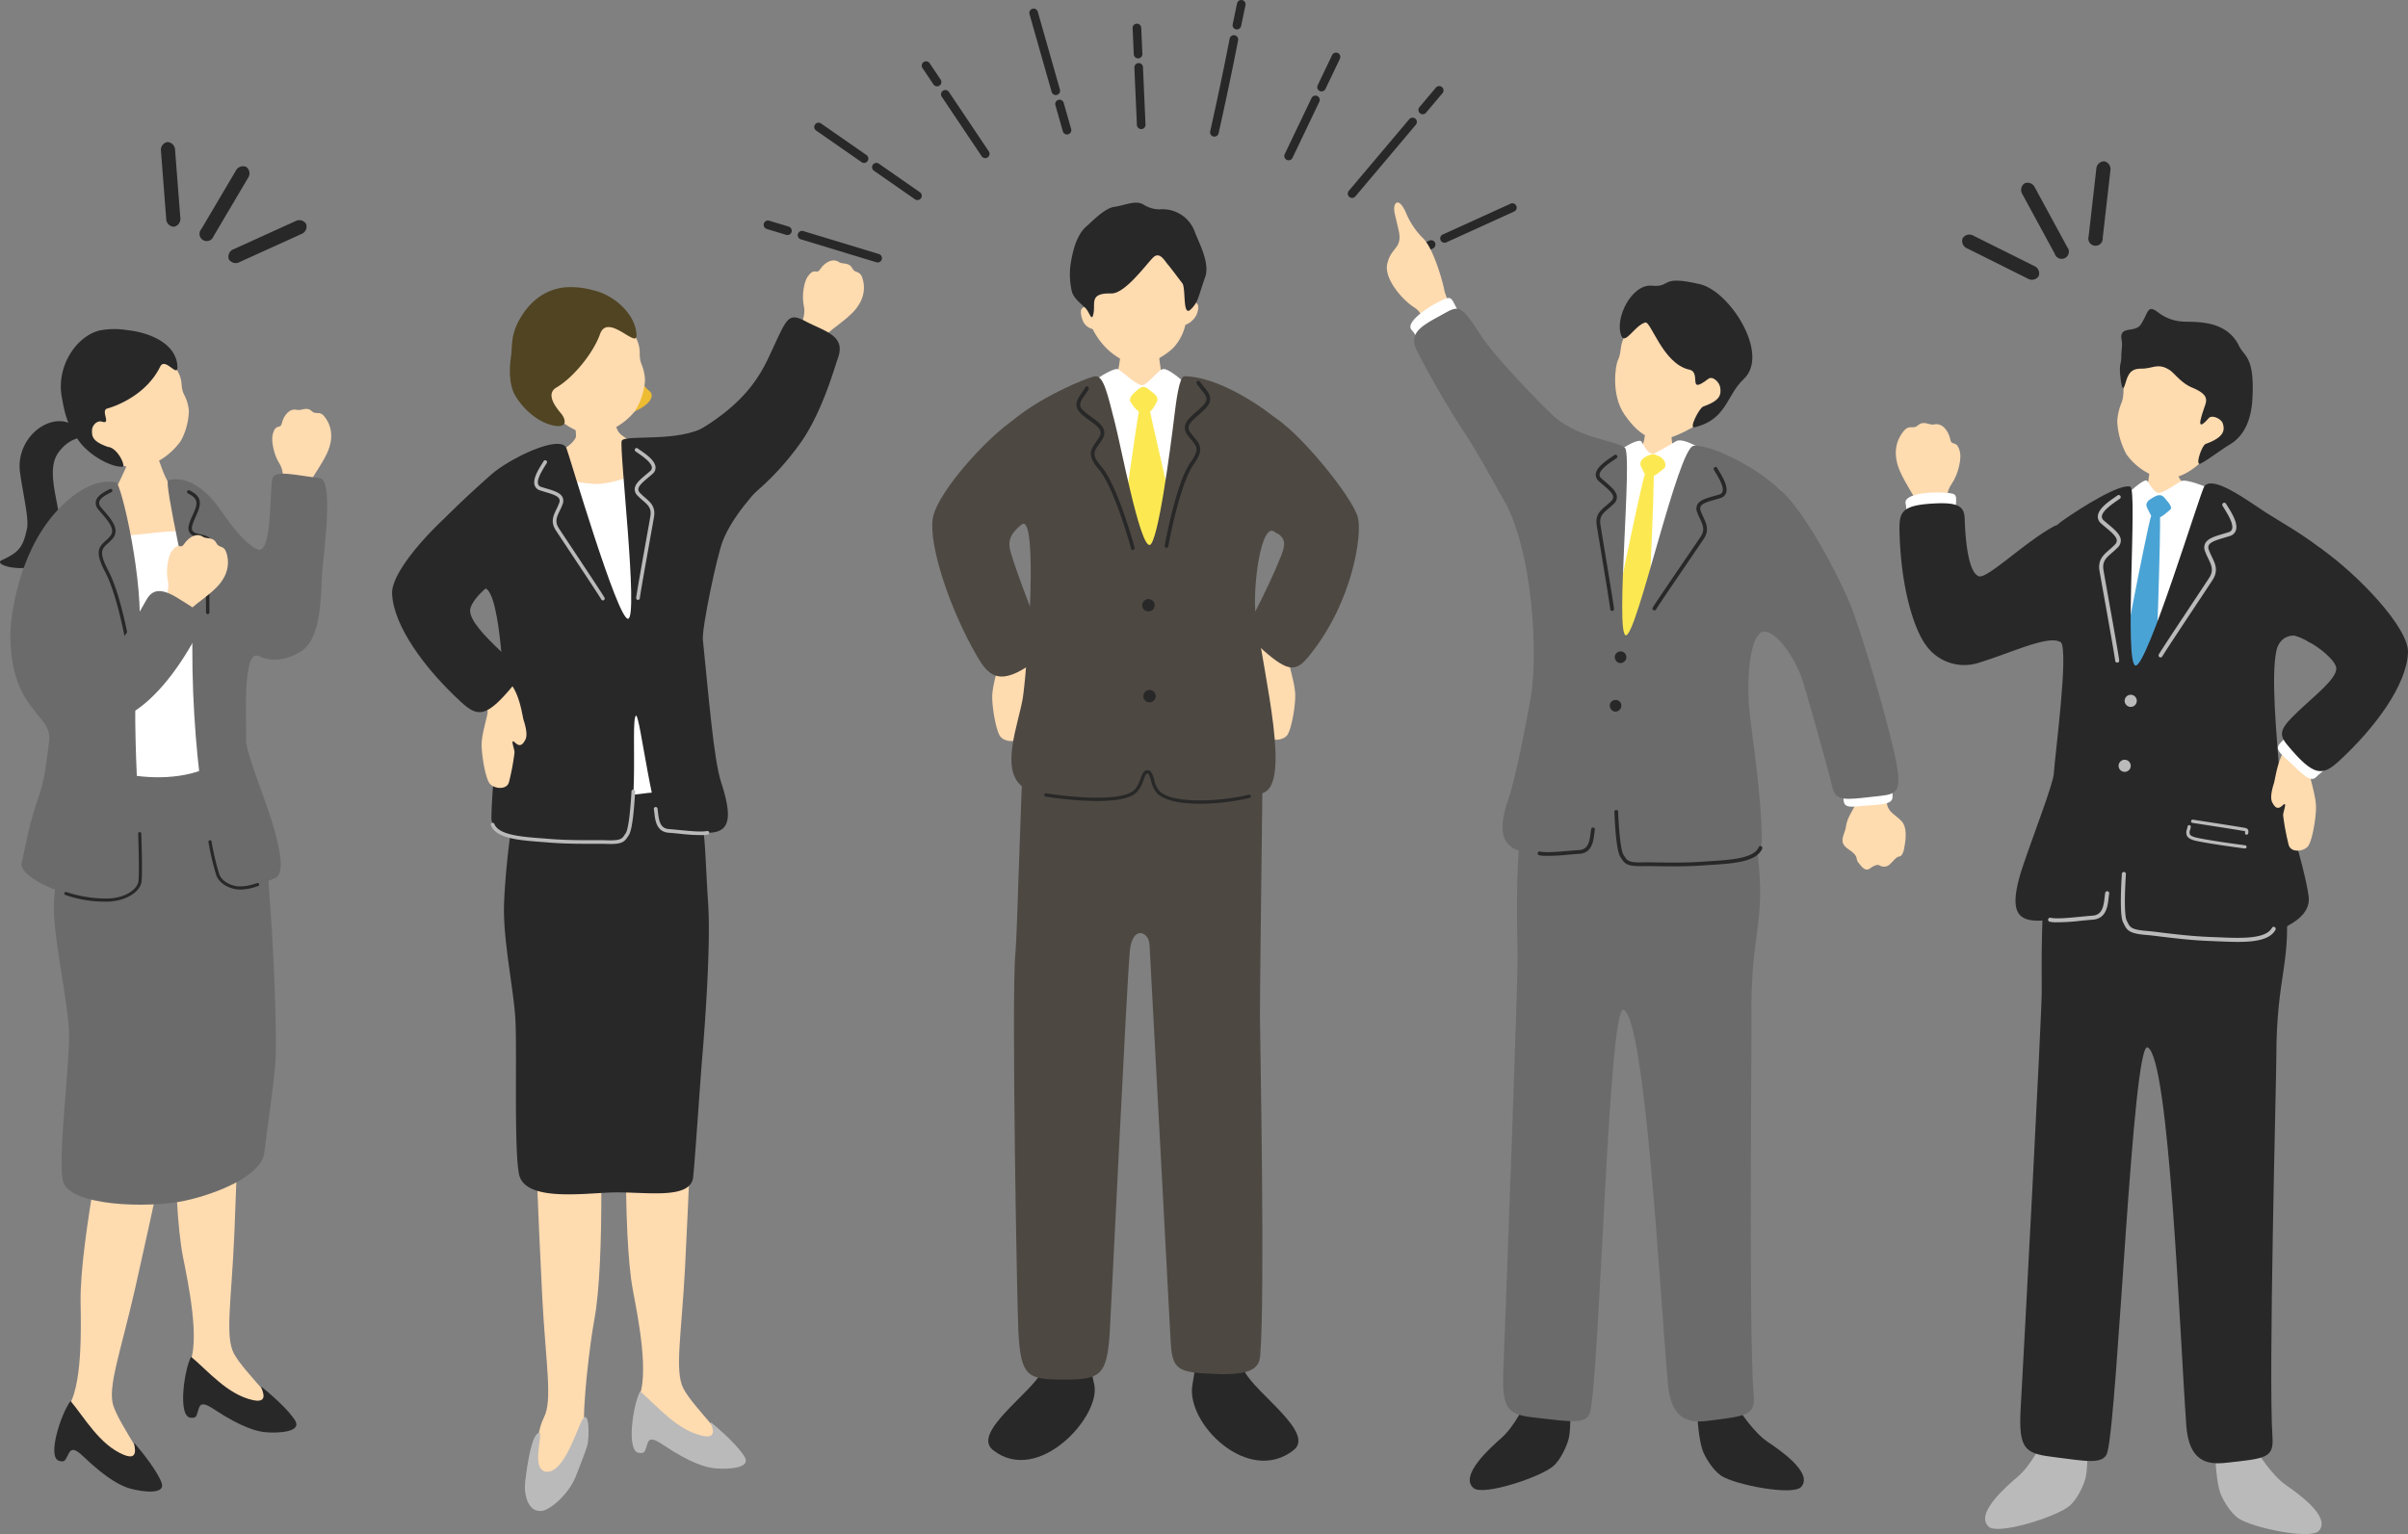 <svg xmlns="http://www.w3.org/2000/svg" xmlns:xlink="http://www.w3.org/1999/xlink" width="749.761" height="477.766" viewBox="0 0 749.761 477.766">
  <rect x="0" y="0" width="749.761" height="477.766" fill="#808080" stroke="none"/>
  <defs>
    <clipPath id="clip-path">
      <rect id="長方形_1542" data-name="長方形 1542" width="234.489" height="82.744" fill="#282828"/>
    </clipPath>
  </defs>
  <g id="グループ_6752" data-name="グループ 6752" transform="translate(-325 -4736.435)">
    <g id="グループ_6711" data-name="グループ 6711" transform="translate(562.755 4736.435)">
      <g id="グループ_6710" data-name="グループ 6710" clip-path="url(#clip-path)">
        <path id="パス_7101" data-name="パス 7101" d="M7.424,105.1a1.323,1.323,0,0,1-.389-.059L.953,103.194a1.342,1.342,0,0,1,.779-2.568l6.081,1.848a1.342,1.342,0,0,1-.389,2.626" transform="translate(0 -31.898)" fill="#282828"/>
        <path id="パス_7102" data-name="パス 7102" d="M40.434,115.133a1.3,1.3,0,0,1-.392-.057l-23.572-7.162a1.342,1.342,0,0,1,.78-2.567l23.572,7.162a1.341,1.341,0,0,1-.389,2.625" transform="translate(-4.922 -33.395)" fill="#282828"/>
        <path id="パス_7103" data-name="パス 7103" d="M38.586,68.479a1.333,1.333,0,0,1-.766-.241L23.634,58.37a1.341,1.341,0,0,1,1.532-2.2l14.186,9.868a1.342,1.342,0,0,1-.767,2.443" transform="translate(-7.314 -17.739)" fill="#282828"/>
        <path id="パス_7104" data-name="パス 7104" d="M63.606,85.885a1.346,1.346,0,0,1-.765-.24L50.085,76.77a1.341,1.341,0,1,1,1.532-2.2l12.756,8.875a1.341,1.341,0,0,1-.767,2.443" transform="translate(-15.703 -23.575)" fill="#282828"/>
        <path id="パス_7105" data-name="パス 7105" d="M76.885,35.757a1.337,1.337,0,0,1-1.115-.593l-3.427-5.11a1.341,1.341,0,1,1,2.228-1.495L78,33.668a1.341,1.341,0,0,1-.366,1.861,1.327,1.327,0,0,1-.747.228" transform="translate(-22.873 -8.87)" fill="#282828"/>
        <path id="パス_7106" data-name="パス 7106" d="M94.67,62.273a1.349,1.349,0,0,1-1.116-.6L81.133,43.158a1.342,1.342,0,1,1,2.229-1.5l12.421,18.52a1.343,1.343,0,0,1-1.114,2.091" transform="translate(-25.661 -13.026)" fill="#282828"/>
        <path id="パス_7107" data-name="パス 7107" d="M129.408,30.849a1.341,1.341,0,0,1-1.289-.975l-6.893-24.24a1.341,1.341,0,1,1,2.58-.734L130.7,29.141a1.34,1.34,0,0,1-.923,1.657,1.371,1.371,0,0,1-.368.051" transform="translate(-38.434 -1.245)" fill="#282828"/>
        <path id="パス_7108" data-name="パス 7108" d="M136.645,56.3a1.341,1.341,0,0,1-1.289-.975l-2.316-8.143a1.341,1.341,0,0,1,2.58-.735l2.317,8.144a1.341,1.341,0,0,1-.923,1.657,1.385,1.385,0,0,1-.369.052" transform="translate(-42.18 -14.422)" fill="#282828"/>
        <path id="パス_7109" data-name="パス 7109" d="M169.971,21.606a1.341,1.341,0,0,1-1.339-1.282l-.361-8.131a1.341,1.341,0,0,1,2.68-.119l.361,8.131a1.341,1.341,0,0,1-1.281,1.4h-.06" transform="translate(-53.371 -3.421)" fill="#282828"/>
        <path id="パス_7110" data-name="パス 7110" d="M171.2,49.33a1.34,1.34,0,0,1-1.338-1.282l-.795-17.863a1.34,1.34,0,0,1,1.28-1.4,1.308,1.308,0,0,1,1.4,1.28l.793,17.864a1.34,1.34,0,0,1-1.28,1.4c-.019,0-.04,0-.06,0" transform="translate(-53.625 -9.128)" fill="#282828"/>
        <path id="パス_7111" data-name="パス 7111" d="M215.2,9.172a1.375,1.375,0,0,1-.278-.028,1.341,1.341,0,0,1-1.037-1.589l1.364-6.489a1.341,1.341,0,0,1,2.625.552l-1.364,6.489A1.341,1.341,0,0,1,215.2,9.172" transform="translate(-67.83 0)" fill="#282828"/>
        <path id="パス_7112" data-name="パス 7112" d="M204.933,47.633a1.363,1.363,0,0,1-.295-.031,1.344,1.344,0,0,1-1.016-1.6c2.216-9.882,4.2-19.327,6.068-28.876a1.341,1.341,0,1,1,2.632.516c-1.872,9.573-3.861,19.042-6.081,28.948a1.341,1.341,0,0,1-1.308,1.047" transform="translate(-64.573 -5.087)" fill="#282828"/>
        <path id="パス_7113" data-name="パス 7113" d="M253.8,36.1a1.341,1.341,0,0,1-1.209-1.919l4.486-9.384a1.342,1.342,0,1,1,2.42,1.159l-4.485,9.379a1.342,1.342,0,0,1-1.212.764" transform="translate(-80.072 -7.625)" fill="#282828"/>
        <path id="パス_7114" data-name="パス 7114" d="M238.781,63.745a1.342,1.342,0,0,1-1.209-1.921l8.35-17.462a1.342,1.342,0,0,1,2.421,1.159l-8.35,17.462a1.348,1.348,0,0,1-1.212.762" transform="translate(-75.31 -13.829)" fill="#282828"/>
        <path id="パス_7115" data-name="パス 7115" d="M299.928,48.027a1.341,1.341,0,0,1-1.024-2.206l5.144-6.1a1.342,1.342,0,0,1,2.051,1.731l-5.144,6.095a1.337,1.337,0,0,1-1.026.477" transform="translate(-94.705 -12.449)" fill="#282828"/>
        <path id="パス_7116" data-name="パス 7116" d="M267.726,78.661a1.341,1.341,0,0,1-1.024-2.208l18.825-22.311a1.341,1.341,0,1,1,2.051,1.73L268.753,78.185a1.34,1.34,0,0,1-1.026.476" transform="translate(-84.491 -17.021)" fill="#282828"/>
        <path id="パス_7117" data-name="パス 7117" d="M309.876,105.008a1.341,1.341,0,0,1-.556-2.562l21.13-9.605a1.341,1.341,0,1,1,1.112,2.442l-21.131,9.605a1.312,1.312,0,0,1-.554.12" transform="translate(-97.859 -29.408)" fill="#282828"/>
        <path id="パス_7118" data-name="パス 7118" d="M286.859,117.495a1.342,1.342,0,0,1-.557-2.563l11.549-5.247a1.341,1.341,0,0,1,1.11,2.442l-11.547,5.247a1.322,1.322,0,0,1-.554.121" transform="translate(-90.559 -34.751)" fill="#282828"/>
      </g>
    </g>
    <g id="グループ_6712" data-name="グループ 6712" transform="translate(325 4780.671)">
      <path id="パス_6764" data-name="パス 6764" d="M49.722,41.562a2.247,2.247,0,1,1-3.795-2.243L56.652,21.17a2.489,2.489,0,0,1,3.264-1.191,2.49,2.49,0,0,1,.531,3.434Z" transform="translate(16.765 -12.217)" fill="#282828"/>
      <path id="パス_6765" data-name="パス 6765" d="M42.647,37.77a2.488,2.488,0,0,1-1.991,2.847,2.488,2.488,0,0,1-2.4-2.507L36.627,17.09a2.488,2.488,0,0,1,1.991-2.847,2.488,2.488,0,0,1,2.4,2.507Z" transform="translate(13.495 -14.238)" fill="#282828"/>
      <path id="パス_6766" data-name="パス 6766" d="M53.633,41.039A2.489,2.489,0,0,0,52.1,44.157a2.488,2.488,0,0,0,3.356.9l19.2-8.715a2.489,2.489,0,0,0,1.533-3.118,2.487,2.487,0,0,0-3.356-.9Z" transform="translate(19.142 -7.678)" fill="#282828"/>
      <path id="パス_6767" data-name="パス 6767" d="M474.17,25.532a2.247,2.247,0,1,1-3.874,2.1L460.234,9.11a2.488,2.488,0,0,1,.657-3.412A2.488,2.488,0,0,1,464.109,7Z" transform="translate(169.48 7.166)" fill="#282828"/>
      <path id="パス_6768" data-name="パス 6768" d="M468.83,27.057a2.488,2.488,0,0,1,1.419,3.171,2.489,2.489,0,0,1-3.386.775L448,21.6a2.486,2.486,0,0,1-1.419-3.17,2.488,2.488,0,0,1,3.386-.776Z" transform="translate(164.517 11.531)" fill="#282828"/>
      <path id="パス_6769" data-name="パス 6769" d="M475.2,23.993a2.247,2.247,0,1,0,4.381.5l2.384-20.947A2.486,2.486,0,0,0,480.076.627a2.487,2.487,0,0,0-2.494,2.418Z" transform="translate(175.128 5.375)" fill="#282828"/>
      <path id="パス_6770" data-name="パス 6770" d="M257.82,277.5c-2.336-9.845-1.211-16.926-3.01-25.532-.932-4.463-11.9-8.878-11.322-4.528.754,5.66,1.285,19.952-1.894,26.105-3.549,6.869-22.021,19.116-15.283,24.452,14.1,11.159,33.843-10.658,31.508-20.5" transform="translate(82.868 109.37)" fill="#282828"/>
      <path id="パス_6771" data-name="パス 6771" d="M271.362,277.5c1.611-8.324,1.211-16.926,3.009-25.532.932-4.463,11.9-8.878,11.322-4.528-.754,5.66-1.285,19.952,1.894,26.105,3.549,6.869,22.021,19.116,15.283,24.452-14.1,11.159-33.847-8.41-31.508-20.5" transform="translate(99.942 109.37)" fill="#282828"/>
      <path id="パス_6772" data-name="パス 6772" d="M289.536,98.955c1.738-2.162,3.78-6.015,8.219-2.477,2.314,1.845-.987,9.9-1.143,11.5-.121,1.251,1.809,6.7,1.889,10.3s-1.214,11-2.556,12.655-5.465,2.144-6.115-.543a74.4,74.4,0,0,1-1.742-9.343c.021-1.26,1.551-4.742-.2-3.079-1.555,1.471-2.406.558-3.194-.888-.7-1.289-.331-3.424.364-5.8.59-1.289,1.02-8.012,4.482-12.32" transform="translate(104.785 53.863)" fill="#ffdbb0"/>
      <path id="パス_6773" data-name="パス 6773" d="M286.016,109.7c2.446-4.667,5.905-11.958,7.964-17.134,1.9-4.786,1.3-6.243-3.7-8.656-5.582-2.7-4.864-10.141-5.014-15.521-.129-4.623-3.636-24.321,5.428-19.859,8.11,3.993,25.658,25.539,27.282,32.009,1.269,5.054-1.386,25.963-15.242,43.048-4.04,4.983-6.408,5.079-14.18-1.73-4.883-4.278-4.244-8.893-2.535-12.157" transform="translate(104.85 36.48)" fill="#4d4842"/>
      <path id="パス_6774" data-name="パス 6774" d="M234.734,99.247c-1.738-2.162-3.78-6.015-8.22-2.477-2.314,1.845.987,9.9,1.143,11.5.12,1.251-1.809,6.7-1.889,10.3s1.214,11,2.556,12.654,5.465,2.145,6.115-.542a74.421,74.421,0,0,0,1.742-9.343c-.02-1.26-1.551-4.742.2-3.081,1.555,1.473,2.406.56,3.194-.888.7-1.288.331-3.423-.364-5.8-.59-1.291-1.02-8.012-4.482-12.32" transform="translate(83.181 53.97)" fill="#ffdbb0"/>
      <path id="パス_6775" data-name="パス 6775" d="M283.991,61.488c.049-1.993-6.235-11.421-11.748-16.1-2.18-1.852-2.562-12.573-2.585-13.182-.075-2.162-11.095-2.332-11.363.3-.094.932-.751,11.408-3.149,14.5-1.841,2.373-8.607,11.586-8.4,14.645.61,8.978,37.11,5.183,37.242-.157" transform="translate(90.939 30.096)" fill="#ffdbb0"/>
      <path id="パス_6776" data-name="パス 6776" d="M308.121,130.441c0,6.182-.9,71.673-.844,78.789.071,9.381,1.627,87,.085,105.974-.339,4.169-3.318,6.068-13.579,5.71-12.67-.443-13.876-1.269-14.356-11.11-.582-11.933-6.35-118.691-6.533-122.644s-5.2-6.132-6.091,1.7-6.027,115.847-6.346,120.018c-.946,12.343-2.931,13.784-13.883,13.783-11.577,0-13.762-.668-14.508-15.017-.424-8.146-2.186-104.731-.943-117.463.638-6.532,1.806-55.661,2.509-60.538,2.429-16.9,74.49-10.775,74.49.8" transform="translate(85.02 62.77)" fill="#4d4842"/>
      <path id="パス_6777" data-name="パス 6777" d="M285.914,47.88c-.913-1.6-9.279-9.995-12.042-9.995-1.495,0-4.988,5.049-6.725,5.049-1.709,0-6.42-4.5-7.378-4.968-1.812-.891-12.706,6.568-15.192,10.494-6.94,10.954-6.475,59.978,3.386,59.7,15.7-.437,30.668.074,39.123-.239,13.2-.49,4.556-50.022-1.171-60.044" transform="translate(88.411 32.797)" fill="#fff"/>
      <path id="パス_6778" data-name="パス 6778" d="M259.311,42.983c1.526-1.266,2.075-1.415,3.7-.181,1.919,1.46,3.22,2.439,2.4,3.9-1.074,1.908-1.708,3.5-3.981,3.506-1.675,0-3.335-2.128-4.18-3.569-.688-1.174.824-2.628,2.064-3.655" transform="translate(94.746 34.295)" fill="#fce952"/>
      <path id="パス_6779" data-name="パス 6779" d="M261.126,46.188c-1.118,5.745-6.082,40.886-6.453,44.78s7.143,11.213,9.068,11.081c2.314-.157,8.8-4.778,9.651-8.051.9-3.477-8.685-42.4-9.228-45.851s-2.526-4.077-3.038-1.96" transform="translate(93.856 35.406)" fill="#fce952"/>
      <path id="パス_6780" data-name="パス 6780" d="M313.4,52.444c-6.017-4.924-18.738-12.912-28.2-12.9-1.593,0-2.591,8.1-3.113,12.406-1.174,9.662-5.11,39.984-7.728,40.142-3.086,0-8.874-30.673-10.765-38.012-2.22-8.608-3.475-14.657-6.041-14.537-2.234.105-19.068,7.272-26.75,14.7-7.431,7.182-3.877,34.427,4.015,31.273,4.611-1.843,1.91,39.943.218,53.343-1.065,8.425-8.57,25.11,1.533,29.527,8.17,3.572,33.375,4.162,34.677-.612.524-1.92,1.856-5.909,2.978-5.829,1.219.267,1.2,4.185,2.058,6.427,1.226,3.2,25,4.035,33.516.9,8.49-3.128.553-34.746-2.354-55.209-1.11-7.816,1.536-29.707,5.971-25.987,5.841,4.9,13.291-24.737-.015-35.625" transform="translate(83.56 33.407)" fill="#4d4842"/>
      <path id="パス_6781" data-name="パス 6781" d="M262.515,92.8a.587.587,0,0,1-.609-.458c-1.79-6.565-6.187-20.156-10.015-24.605-3.625-4.214-2.764-5.907-.931-8.536.337-.483.7-1,1.058-1.6a2.311,2.311,0,0,0,.39-1.641c-.237-1.2-1.75-2.3-3.353-3.45a28.458,28.458,0,0,1-2.491-1.943c-2.833-2.57-1.46-4.581-.007-6.71.364-.532.758-1.11,1.133-1.748a.532.532,0,0,1,.787-.171.686.686,0,0,1,.17.879c-.39.666-.8,1.265-1.178,1.823-1.486,2.176-2.164,3.168-.2,4.951a27.258,27.258,0,0,0,2.388,1.861c1.811,1.306,3.523,2.54,3.859,4.266a3.629,3.629,0,0,1-.547,2.6c-.375.625-.755,1.173-1.107,1.675-1.562,2.24-2.275,3.263.839,6.88C257.68,72.661,262.779,91.217,262.994,92a.634.634,0,0,1-.379.781.613.613,0,0,1-.1.019" transform="translate(90.264 34.251)" fill="#282828"/>
      <path id="パス_6782" data-name="パス 6782" d="M265.545,92.592a.588.588,0,0,0,.567-.51c1.213-6.695,4.409-20.619,7.836-25.384,3.245-4.513,2.24-6.124.185-8.584-.378-.452-.786-.939-1.195-1.5a2.311,2.311,0,0,1-.53-1.6c.13-1.217,1.542-2.439,3.04-3.729a28.353,28.353,0,0,0,2.311-2.153c2.6-2.8,1.056-4.689-.578-6.684-.409-.5-.851-1.039-1.281-1.644a.531.531,0,0,0-.8-.1.687.687,0,0,0-.093.891c.447.628.907,1.191,1.333,1.713,1.67,2.038,2.432,2.968.628,4.916a27.416,27.416,0,0,1-2.217,2.06c-1.69,1.46-3.287,2.838-3.473,4.587a3.621,3.621,0,0,0,.772,2.543c.427.59.854,1.1,1.248,1.574,1.75,2.094,2.55,3.051-.237,6.926-4.455,6.2-7.92,25.125-8.066,25.929a.634.634,0,0,0,.446.744.42.42,0,0,0,.1.012" transform="translate(97.662 33.782)" fill="#282828"/>
      <path id="パス_6783" data-name="パス 6783" d="M263.736,92.145a1.923,1.923,0,1,1-1.945-1.9,1.923,1.923,0,0,1,1.945,1.9" transform="translate(95.784 52.094)" fill="#282828"/>
      <path id="パス_6784" data-name="パス 6784" d="M263.971,112.832a1.923,1.923,0,1,1-1.945-1.9,1.923,1.923,0,0,1,1.945,1.9" transform="translate(95.87 59.718)" fill="#282828"/>
      <path id="パス_6785" data-name="パス 6785" d="M248,30.522c-1.285-10.731,1.437-23.836,14.479-24.6s17.84,12.733,17.814,23.541c.573-.647,2.068-.88,2.172.887a5.67,5.67,0,0,1-1.18,3.48,6.392,6.392,0,0,1-2.827,2.1,15.488,15.488,0,0,1-3.384,6.743c-1.868,2.1-6.486,5.242-10.735,5.6-3.393.292-7.8-2.494-10.141-4.753A22.524,22.524,0,0,1,249.6,37.25a4.575,4.575,0,0,1-2.691-1.871,6.923,6.923,0,0,1-.966-3.907,1.418,1.418,0,0,1,2.065-.95" transform="translate(90.624 21.006)" fill="#ffdbb0"/>
      <path id="パス_6786" data-name="パス 6786" d="M271.309,2.123A9.44,9.44,0,0,1,266.281.6c-2.421-1.475-6.01.368-9.031.729s-7.323,4.945-8.525,5.942c-3.27,2.711-4.476,7.924-5.135,12.2a23.343,23.343,0,0,0,.493,8.44c.675,2.08,2.949,3.687,4.225,5s1.931,4.624,2.484,1.459-1.318-6.232,5.514-6.06c4.416.111,11.285-9.678,13.215-11.358s3.465,1.28,4.453,2.42S277.205,23.6,278.4,25.1s.012,10.651,2.6,8.215c2.369-2.232,2.3-3.764,4.549-10.145,1.518-4.311-1.93-10.575-3.239-14.026a10.633,10.633,0,0,0-11-7.019" transform="translate(89.712 18.848)" fill="#282828"/>
      <path id="パス_6787" data-name="パス 6787" d="M246.32,117.651c-2.2-5.221-7.865-19.8-9.807-26.461-.925-3.165-.33-5.492,3.005-8.3,2.034-1.713,5.45-1.564,7.961-2.91,4-2.142,1.541-35.977-7.523-31.515-8.111,3.992-26.3,23.5-27.7,32.262-1.275,8.014,5.081,27.947,13.9,43.041,3.235,5.539,6.427,8.842,15.149,3.3,5.625-3.572,6.44-6.024,5.012-9.421" transform="translate(78.17 36.547)" fill="#4d4842"/>
      <path id="パス_6788" data-name="パス 6788" d="M286.024,139.636c-5.455,0-10.6-.8-13.168-3.081a8.642,8.642,0,0,1-2-4.052c-.305-1.022-.683-2.294-1.115-2.294-.467,0-.755.727-1.188,1.909-.578,1.586-1.37,3.758-3.572,4.927-6.331,3.363-23.572.9-26.966.368a.513.513,0,0,1,.157-1.014c2.045.319,20.156,3.018,26.328-.26,1.853-.985,2.537-2.863,3.087-4.373.486-1.327.943-2.582,2.15-2.584h0c1.2,0,1.613,1.4,2.1,3.027a7.973,7.973,0,0,0,1.7,3.577c4.9,4.356,20.723,2.8,27.716,1.037a.514.514,0,0,1,.252,1,69.3,69.3,0,0,1-15.481,1.815" transform="translate(87.56 66.445)" fill="#282828"/>
      <path id="パス_6789" data-name="パス 6789" d="M26.283,82.028c-.2-1.6-1.793-2.15-3.638-3.163-1.429-.784-4.772-2.276-9.648.524A14.6,14.6,0,0,0,6.15,93.041c.818,6.618,2.92,14.92,2.272,18.061C7.226,116.887,6,118.567.63,121.01c-4.253,1.934,14.316,6.254,17.637-4.475,2.749-8.886-5.214-22.057-.012-29.106,3.909-5.3,8.181-4.177,8.029-5.4" transform="translate(0 9.173)" fill="#282828"/>
      <path id="パス_6790" data-name="パス 6790" d="M72.527,102.37c1.032-2.1.565-3.252,1.594-5.242s3.171-4.787,4.853-8.3c1.028-2.147,2.734-7-.771-11.46-1.563-1.988-2.581-.4-3.972-1.713-1.6-1.505-3.3-.042-4.541-.375-2.145-.575-4.073,1.343-4.791,4.232-.482,1.937-1.878-.257-2.83,3.5-.43,1.7.192,6,2.138,9.03s.9,8.321.434,9.93c-.474,1.646,7.357,1.47,7.886.4" transform="translate(22.829 8.142)" fill="#ffdbb0"/>
      <path id="パス_6791" data-name="パス 6791" d="M33.55,82.689c.406.016,5.73.631,6.241.6.168.924,2.395,6.672,2.793,7.836,1.982,5.79,10.307,17.3,10.7,17.944,4.028,6.669-38.274,9.793-30.649-2.276,1.089-.517,9.2-17.143,9.74-19.335.4-1.609,1.154-4.158,1.177-4.768" transform="translate(8.002 10.99)" fill="#ffdbb0"/>
      <path id="パス_6792" data-name="パス 6792" d="M58.387,104.344c-5-2.128-11.036-1.823-19.832-.762-8.04.969-18.12.171-18.272,10.32-.534.2-1.928,62.2-.335,69.884,1.353,6.527,39,2.009,43.305,1.723s1.534-19.476,1.366-36.951c-.2-20.7-.309-41.083-6.232-44.214" transform="translate(7.079 18.387)" fill="#fff"/>
      <path id="パス_6793" data-name="パス 6793" d="M44.105,319.873c3.835-6.963-.322-26.169-1.794-33.654-3.575-18.163-2.543-64.969-1.842-67.778,0,0,19.877-1.207,19.755,2.9-.066,2.246-.881,33.472-1.917,57.785-.869,20.413-2.967,31.872-.159,37.185,3.135,5.929,15.589,17,13.105,18.38-6.527,1.589-29.642-6.4-27.148-14.815" transform="translate(14.658 60.961)" fill="#ffdbb0"/>
      <path id="パス_6794" data-name="パス 6794" d="M44.134,290.668c5.179,4.295,11.326,11.787,19.256,13.5,6.2,1.366,1.545-5.073,2.849-4.022,2.836,2.284,8.579,7.345,10.387,10.553,1.867,3.312-4.99,3.839-9.273,3.469-2.591-.223-7.325-1.358-16.183-7.211-2.784-1.839-4.06-1.961-4.591-.308-.879,2.738-.675,3.094-2.52,3.008-4.184-.2-2.051-15,.075-18.989" transform="translate(15.355 87.642)" fill="#282828"/>
      <path id="パス_6795" data-name="パス 6795" d="M15.334,329.5c5.024-6.16,4.388-25.8,4.284-33.428-.25-18.511,9.178-64.369,10.372-67,0,0,19.769,2.385,18.912,6.4-.468,2.2-6.884,32.767-12.273,56.5-4.524,19.925-8.648,30.821-6.839,36.551,2.019,6.4,12.277,19.529,9.588,20.435-6.707.39-28.007-11.627-24.044-19.453" transform="translate(5.472 64.938)" fill="#ffdbb0"/>
      <path id="パス_6796" data-name="パス 6796" d="M17.422,300.734c4.322,5.155,9.023,13.632,16.516,16.742,5.855,2.458,2.432-4.713,3.527-3.445,2.377,2.756,7.118,8.767,8.321,12.249,1.24,3.592-5.6,2.878-9.747,1.745-2.509-.686-6.962-2.652-14.624-10-2.406-2.309-3.64-2.659-4.46-1.128-1.356,2.536-1.219,2.923-3.019,2.506-4.081-.946.677-15.118,3.487-18.666" transform="translate(4.551 91.351)" fill="#282828"/>
      <path id="パス_6797" data-name="パス 6797" d="M33.182,158.745c8.536,1.889,19.932,2.16,28.755-2.55,8.344-4.453,12.923,13.03,14.836,17.743s1.848,13.044,2.979,28.087c.98,13.03,2.061,39.18,1.466,47.07s-2.905,22.8-3.416,27.717c-.76,7.34-14.993,13.022-24.917,15.12-11.1,2.347-36.227,1.771-37.85-6.394s2.517-37.917,1.9-47.3-4.047-25.058-4.635-35.3c-.746-13.014,5.907-29.256,7.19-33.187s7.185-12.44,13.7-11" transform="translate(4.511 37.817)" fill="#6b6b6b"/>
      <path id="パス_6798" data-name="パス 6798" d="M38.348,91.259c6.466-1.589,12.306,3.818,15.521,8.273,2.587,3.586,7.171,10.646,12.006,13.231,8.89,4.754,6.585,34.459.223,33.123-4.689-.984-3.347,20.014-3.561,26.149-.131,3.716,5.8,18.032,8.154,25.822,2.377,7.857,4.115,15.875.924,17.315-6.242,2.818-13.907,4.961-17.524-.187-2.179-5.331-9.279-38.378-8.148-79.832-.658-7.657-9.18-43.5-7.594-43.894" transform="translate(14.061 14.044)" fill="#6b6b6b"/>
      <path id="パス_6799" data-name="パス 6799" d="M48.976,132.058a.532.532,0,0,0,.538-.527c.005-.454,0-1.187,0-2.112-.016-4.371-.051-13.464.68-17.114.813-4.056-1.159-4.531-3.248-5.034-.516-.125-1.07-.256-1.64-.453a1.759,1.759,0,0,1-1.136-.865c-.4-.91.315-2.518,1.139-4.381.167-.376.339-.766.51-1.169,1.637-3.84.333-5.426-2.476-6.867a.532.532,0,1,0-.486.946c2.457,1.263,3.324,2.357,1.983,5.5-.17.4-.341.783-.505,1.156-.963,2.177-1.724,3.9-1.141,5.235a2.74,2.74,0,0,0,1.764,1.447,17.647,17.647,0,0,0,1.739.482c2.1.506,3.063.738,2.451,3.791-.753,3.754-.717,12.921-.7,17.326,0,.918.007,1.646,0,2.1a.532.532,0,0,0,.527.538" transform="translate(15.689 14.966)" fill="#282828"/>
      <path id="パス_6800" data-name="パス 6800" d="M57.261,188.5a15.812,15.812,0,0,0,4.909-.872c.279-.088.51-.159.684-.2a.488.488,0,0,0-.227-.95c-.19.045-.441.123-.746.216a14.606,14.606,0,0,1-5,.817c-2.317-.122-5.232-1.474-6.068-3.744a77.7,77.7,0,0,1-2.418-10.257.489.489,0,0,0-.963.168A78.428,78.428,0,0,0,49.892,184.1c.98,2.663,4.305,4.244,6.933,4.382.146.008.293.012.437.014" transform="translate(17.477 44.313)" fill="#282828"/>
      <path id="パス_6801" data-name="パス 6801" d="M2.365,138.576c.047-4.178,2.128-23.868,13.8-37.2,5.454-6.226,12.656-11.044,19.165-9.585,1.544.346,8.878,31.629,7.051,48.014-3.12,27.983,1.222,60.08.249,76.928C36.7,228.43,4.261,216.654,5.885,210.19c.823-3.276,2.37-12.359,4.986-19.673,2.468-6.9,2.671-11.92,3.554-18.154,1.219-8.611-12.331-9.286-12.06-33.787" transform="translate(0.87 14.249)" fill="#6b6b6b"/>
      <path id="パス_6802" data-name="パス 6802" d="M27.374,192.94c6.42.07,11.011-3.159,11.318-6.321.3-3.119.005-12.173-.09-14.875a.489.489,0,1,0-.977.036c.1,2.685.387,11.686.093,14.745-.234,2.43-4.1,5.662-10.79,5.428a39.209,39.209,0,0,1-11.505-1.972c-.972-.261-1.014.7-.353.913a36.97,36.97,0,0,0,11.823,2.036c.161.005.323.01.482.011" transform="translate(5.39 43.638)" fill="#282828"/>
      <path id="パス_6803" data-name="パス 6803" d="M32.169,143.946a.587.587,0,0,0,.129-.014.534.534,0,0,0,.4-.642c-.1-.4-.239-1.121-.43-2.088-.961-4.842-3.207-16.179-6.6-22.637-3.044-5.786-1.945-6.777-.122-8.417a15.525,15.525,0,0,0,1.5-1.486c2.374-2.788-.353-5.949-2.547-8.489-.38-.441-.754-.873-1.091-1.291a1.932,1.932,0,0,1-.542-1.62c.268-1.273,2.292-2.313,3.5-2.933l.313-.16a.533.533,0,0,0-.493-.946l-.307.159c-1.466.753-3.684,1.893-4.058,3.66a2.961,2.961,0,0,0,.755,2.511c.345.424.724.865,1.113,1.315,2.533,2.934,4.2,5.161,2.543,7.1a14.622,14.622,0,0,1-1.4,1.386c-2.194,1.973-3.371,3.5-.108,9.7,3.326,6.321,5.551,17.553,6.5,22.35.194.985.342,1.723.437,2.127a.535.535,0,0,0,.513.409" transform="translate(8.02 14.85)" fill="#282828"/>
      <path id="パス_6804" data-name="パス 6804" d="M43.3,130.63c1.692-1.615,1.65-2.858,3.3-4.371s4.626-3.4,7.413-6.12c1.7-1.663,4.977-5.629,3.223-11.026-.781-2.4-2.284-1.265-3.138-2.975-.98-1.963-3.085-1.177-4.134-1.916-1.815-1.278-4.286-.142-5.956,2.324-1.119,1.65-1.674-.89-3.862,2.311-.988,1.447-1.887,5.7-1.1,9.214s-2.024,8.12-3.012,9.47c-1.011,1.384,6.4,3.914,7.267,3.089" transform="translate(13.244 18.73)" fill="#ffdbb0"/>
      <path id="パス_6805" data-name="パス 6805" d="M43.857,119.087c-6.762,11.863-9.563,16.959-12.983,12.6a56.243,56.243,0,0,0-10.974-10.4C11.741,115.856.37,132.6,6.631,140.8c3.754,4.916,19.908,15.15,23.706,15.883,6.676,1.288,18.649-6.735,29.387-26.986,3.131-5.905.527-6.9-5.841-10.9-5.336-3.346-8.121-3.048-10.026.294" transform="translate(1.778 23.424)" fill="#6b6b6b"/>
      <path id="パス_6806" data-name="パス 6806" d="M80.427,119.886c.547-6.215,3.571-28.4-.818-28.833-7.06-.692-14.17-2.837-14.765.389-.887,4.815,0,24.129-4.834,21.787-2.112-1.024-5.525,9.724-5.768,11.521-1.057,7.773,2.771,19.993,5.993,21.6,3.649,1.822,8.243,1.949,13.468-1.237,6.93-4.227,6.18-19.049,6.725-25.229" transform="translate(19.925 13.577)" fill="#6b6b6b"/>
      <path id="パス_6807" data-name="パス 6807" d="M25.2,95.4c5.055,4.133,10.806,4.979,14.82,3.5a21.523,21.523,0,0,0,9.9-7.667,20.687,20.687,0,0,0,2.489-9.421,13.109,13.109,0,0,0-1.422-4.827c-1.832-3.588.792-4.485-4.667-11.085-1.659-2-10.547-10.729-21.585-7.335-9.7,2.982-10.12,28.183.461,36.835" transform="translate(6.4 1.815)" fill="#ffdbb0"/>
      <path id="パス_6808" data-name="パス 6808" d="M44.774,68.511c1.544-3.144,5.593,3.814,5.369-.12-.43-7.546-9.569-10.658-15.649-11.258a24.649,24.649,0,0,0-8.549.1C18.755,58.984,12.483,68.217,14.095,77.7c1.284,7.55,2.266,9.046,4.953,13.319,3.016,4.8,10.339,8.886,14.036,8.655,1.029-.064-1.489-5.864-4.548-6.164-4.99-1.722-5.018-3.393-4.994-5.1s1.65-3.237,3.112-2.767c3.06.981-.58-3.486,1.664-4.1,3.142-.864,12.229-4.427,16.455-13.031" transform="translate(5.101 1.444)" fill="#282828"/>
      <path id="パス_6809" data-name="パス 6809" d="M333.509,27.737c-.423-2.625-3.342-13.072-6.524-16.42a24.081,24.081,0,0,1-5.4-7.882c-2.335-5.57-4.411-3.5-3.587.1,1.358,5.941,1.952,7.121,1.058,9.384-.519,1.314-2.626,2.933-3.248,5.608-1.689,4.767,4.544,11.8,8.185,14.108,3.535,2.239,1.984,4.571,4.175,9.254a5.722,5.722,0,0,0,5.168,3.4c3.873.5,6.686-3.592,3.219-10.427a43.866,43.866,0,0,1-3.044-7.127" transform="translate(116.287 18.834)" fill="#ffdbb0"/>
      <path id="パス_6810" data-name="パス 6810" d="M327.718,34.056c5.45-3.936,9.647-5.877,8.11-8.229s-1.787-4.534-3.491-4.037C328.876,22.8,318.8,29,321.259,31.681s2.069,5.545,6.46,2.374" transform="translate(118.261 26.838)" fill="#fff"/>
      <path id="パス_6811" data-name="パス 6811" d="M387.767,290.386c-2.164-6.6-2.317-23.177.354-24.1,4.838-1.67,11.221,15.723,20.074,21.681,3.15,2.121,14.277,9.54,10.309,13.948-2.559,2.841-20.632-.65-24.9-3.487-2.61-1.735-5.162-5.985-5.837-8.043" transform="translate(142.31 116.934)" fill="#282828"/>
      <path id="パス_6812" data-name="パス 6812" d="M365.276,287.6c1.323-6.993-.724-23.868-3.561-24.451-5.14-1.055-9.319,17.475-17.527,24.707-2.922,2.574-13.246,11.593-8.627,15.548,2.978,2.548,20.888-3.4,24.85-6.852,2.422-2.112,4.452-6.769,4.865-8.952" transform="translate(123.241 115.804)" fill="#282828"/>
      <path id="パス_6813" data-name="パス 6813" d="M360.736,126.341c-16.052-2.123-14.613,42.1-14.24,61.919.135,7.182-3.816,113.47-4.452,128.884-.549,13.246,1.792,13.985,11.332,15,8.774.932,14.734,2.172,15.691-1.886,3.066-12.988,5.741-127.5,10.441-125.31,6.755,3.146,11.3,88.207,13.8,116.687.987,11.233,6.795,12.039,12.34,11.344,12.415-1.559,14.9-1.665,14.34-8.278-1.573-18.614-.572-110.353-.677-116.98-.431-26.961,4.637-29,1.874-51.751-3.877-31.911-14.935-30.277-28.27-29.668-10.8.494-32.182.04-32.182.04" transform="translate(126.034 65.298)" fill="#6b6b6b"/>
      <path id="パス_6814" data-name="パス 6814" d="M380.292,48.687c.517.01,7.3.619,7.944.571.238,1.1-.182,7.185.549,8.477,1.676,2.957,6.383,2.567,8.541,4.114,2.314,1.659,4.831,4.98,4.518,7.689-.107,3.768-.66,17.638-.836,18.907-1.171,8.459-16.795,8.181-20.274,8-13.1-.691-22.187-4.815-22.3-17.256.773-5.187,4.73-12.658,11.155-17.743,1.668-1.321,7.509-1.326,9.548-3.684,1.3-1.5,1.14-8.343,1.154-9.071" transform="translate(132.103 36.778)" fill="#ffdbb0"/>
      <path id="パス_6815" data-name="パス 6815" d="M364.009,67.483c3.9-7.888,15.114-14.546,16.206-12.986.851,1.215,2.175,4.652,4.285,3.572,3.111-1.594,5.66-3.2,6.5-3.676,3.034-1.724,13.042,5.712,14.11,7.189,8.181,11.31,2.536,60.735,2.551,66.7.022,8.218-29.2,6.179-33.035,5.714s-20.324.324-19.521-14.59c.071-1.314,1.132-36.19,8.9-51.924" transform="translate(130.865 38.785)" fill="#fff"/>
      <path id="パス_6816" data-name="パス 6816" d="M379.069,57.943c-1.4-.562-1.39-.995-3.131-.374s-3.424,1.931-2.439,3.748c.946,1.745,1.033,3.045,2.874,2.966,1.518-.066,3.165-1.789,4.151-2.532s.479-2.912-1.455-3.809" transform="translate(137.547 39.939)" fill="#fce952"/>
      <path id="パス_6817" data-name="パス 6817" d="M379.923,61.669c.32,5.3-1.983,51.155-2.114,54.7s-7.24,14.352-8.826,15.733-2.5-8.668-2.789-13.6c-.338-5.753,9.867-52.4,10.766-55.435s2.755-3.364,2.963-1.4" transform="translate(134.959 41.109)" fill="#fce952"/>
      <path id="パス_6818" data-name="パス 6818" d="M393.524,60.34c-6.742,4.039-11.211,5.763-15.21,4.241-2.577-.729-5.462-3.441-8.013-7.207-4.162-6.148-2.708-15.2-2.039-16.64,1.891-4.07-.583-4.917,5.281-12.327,1.78-2.251,4.591-7.505,15.623-4.056,9.7,3.031,25.578,22.94,4.357,35.989" transform="translate(135.43 27.388)" fill="#ffdbb0"/>
      <path id="パス_6819" data-name="パス 6819" d="M376.4,30.838c-3.245.961-6.209,7.03-7.377,4.16-2.247-5.526,3.284-16.232,9.464-15.643,6.356.606,2.227-3.471,15.032-.457,9.336,2.2,21.823,21.833,13.6,29.524-5.439,5.088-5.211,12.57-15.324,15.051-1.889.463,1.556-6.113,2.691-6.464,5.584-1.994,5.5-3.822,5.355-5.685s-2.379-4.007-3.748-2.959c-6.813,5.218-1.969-2.02-5.924-2.868-8.3-1.779-12.034-15.484-13.772-14.66" transform="translate(135.817 25.385)" fill="#282828"/>
      <path id="パス_6820" data-name="パス 6820" d="M344.318,168.481c2.491-7.234,5.789-24.812,7.069-32.192,2.087-12.023,1.021-46.434-9.628-63.182-4.735-7.445,1-13.025,4.674-16.855,4.226-4.409,8.092-10.542,10.223-8.578,9.744,8.982,20.438,8.558,23.97,11.277,2.477,1.905-3.078,57.961.3,58.41s16.294-58.574,21.1-59.011c5.823-.528,20.87,7.465,27.032,13.932,12.406,13.016.911,44.453-4.7,43.9-4.047-.4-5.677,10.356-5.194,21.432.313,7.194,3.961,27.082,4.114,43.68.094,10.155-27.864,6.743-40.134,7.357-8.633.431-4.208-18.325-7.5-18.367-4.251-.053-4.333,14.509-8.222,14.478-13.832-.112-30.39,4.869-23.107-16.28" transform="translate(125.296 36.265)" fill="#6b6b6b"/>
      <path id="パス_6821" data-name="パス 6821" d="M373.973,155.706c.7.042,1.531.049,2.522.022.838-.025,2.158,0,3.795.021,3.665.056,9.206.141,14.336-.222.786-.055,1.586-.105,2.392-.156,7.17-.45,14.585-.916,16.3-5.1a.585.585,0,1,0-1.083-.445c-1.438,3.5-8.8,3.965-15.289,4.373-.81.051-1.613.1-2.4.157-5.08.359-10.59.274-14.236.219-1.659-.025-3-.045-3.846-.021-4.746.134-5.168-.532-6.013-1.861-.1-.157-.207-.323-.323-.5-.732-1.092-1.358-6.1-1.667-13.4a.586.586,0,1,0-1.171.049c.233,5.467.743,12.336,1.865,14.006l.307.472c.89,1.395,1.556,2.2,4.514,2.38" transform="translate(135.365 69.782)" fill="#282828"/>
      <path id="パス_6822" data-name="パス 6822" d="M351.724,151.047a59.364,59.364,0,0,0,7.578-.348c1.211-.1,2.4-.2,3.483-.27,3.933-.238,4.387-3.881,4.69-6.29.056-.446.108-.861.177-1.218a.586.586,0,1,0-1.151-.222c-.074.379-.129.82-.188,1.293-.363,2.882-.857,5.1-3.6,5.269-1.091.064-2.29.166-3.51.268-3.367.287-6.852.583-8.655.192a.586.586,0,1,0-.246,1.146,9.583,9.583,0,0,0,1.422.179" transform="translate(128.935 71.251)" fill="#282828"/>
      <path id="パス_6823" data-name="パス 6823" d="M376.526,104.846a.584.584,0,0,0,.532-.289c.709-1.211,6.356-9.491,10.478-15.536,2.106-3.086,3.84-5.626,4.379-6.442,1.782-2.686.859-4.667-.116-6.765a20.925,20.925,0,0,1-.844-1.989,1.657,1.657,0,0,1,0-1.351c.517-1,2.443-1.541,4.479-2.117.543-.153,1.1-.311,1.646-.482a2.57,2.57,0,0,0,1.767-1.542c.772-2.035-1.074-5.086-2.3-7.1-.172-.286-.327-.541-.447-.753a.587.587,0,0,0-1.02.582c.127.219.286.483.465.779.969,1.6,2.771,4.579,2.2,6.08a1.442,1.442,0,0,1-1.017.839c-.539.168-1.084.323-1.619.474-2.388.676-4.451,1.259-5.2,2.7a2.786,2.786,0,0,0-.063,2.277,22.156,22.156,0,0,0,.888,2.1c.942,2.021,1.622,3.482.2,5.622-.539.813-2.27,3.349-4.371,6.429-4.133,6.059-9.792,14.356-10.523,15.6a.586.586,0,0,0,.48.881" transform="translate(138.564 41.015)" fill="#282828"/>
      <path id="パス_6824" data-name="パス 6824" d="M367.931,105.993a.589.589,0,0,1-.361-.487c-.133-1.4-1.768-11.282-2.963-18.5-.612-3.686-1.114-6.721-1.26-7.687-.486-3.187,1.185-4.6,2.955-6.086a21.073,21.073,0,0,0,1.6-1.449,1.658,1.658,0,0,0,.572-1.223c-.049-1.121-1.567-2.426-3.172-3.806-.428-.37-.865-.744-1.29-1.13a2.574,2.574,0,0,1-.953-2.143c.156-2.171,3.115-4.16,5.073-5.477.278-.186.524-.353.723-.494a.587.587,0,1,1,.68.957c-.207.145-.462.318-.749.51-1.553,1.043-4.442,2.988-4.557,4.587a1.439,1.439,0,0,0,.569,1.191c.417.379.847.749,1.269,1.11,1.882,1.619,3.506,3.016,3.579,4.644a2.794,2.794,0,0,1-.9,2.091,22.112,22.112,0,0,1-1.689,1.53c-1.707,1.437-2.937,2.476-2.552,5.013.148.965.65,3.993,1.258,7.672,1.2,7.236,2.838,17.145,2.975,18.582a.585.585,0,0,1-.528.639.576.576,0,0,1-.278-.041" transform="translate(133.805 39.989)" fill="#282828"/>
      <path id="パス_6825" data-name="パス 6825" d="M367.435,103.458a1.994,1.994,0,0,0,1.237,2.29,1.9,1.9,0,0,0,2.194-1.143,1.8,1.8,0,0,0-.82-2.244,1.857,1.857,0,0,0-2.611,1.1" transform="translate(135.4 56.477)" fill="#282828"/>
      <path id="パス_6826" data-name="パス 6826" d="M366.293,114.5a1.994,1.994,0,0,0,1.237,2.29,1.9,1.9,0,0,0,2.194-1.143,1.8,1.8,0,0,0-.82-2.244,1.857,1.857,0,0,0-2.611,1.1" transform="translate(134.979 60.548)" fill="#282828"/>
      <path id="パス_6827" data-name="パス 6827" d="M423.131,138.709c-.747,1.878-2.454,3.9-2.845,6.692s-2.658,4.828.783,7.152,2.02,2.829,3.036,4.1,2.128,2.886,3.512,1.932,2.357-1.422,3.124-1a2.655,2.655,0,0,0,3.212-.378c1.163-1.076,2-2.332,2.9-2.409s1.37-1.449,1.613-2.931,1.151-5.989-.951-8.147-4.21-2.745-4.538-5.788c-.051-.464.267-2.017.311-3.291-.282-2.793-10.757-2.754-10.631.627-.071,1.193.652,3,.476,3.436" transform="translate(154.495 67.718)" fill="#ffdbb0"/>
      <path id="パス_6828" data-name="パス 6828" d="M423.63,139.776c6.688-.677,11.293-.255,11.141-3.061s.723-4.819-1-5.242c-3.5-.862-15.326-.543-14.544,3.012s-.987,5.837,4.4,5.291" transform="translate(154.495 67.141)" fill="#fff"/>
      <path id="パス_6829" data-name="パス 6829" d="M401.389,109.646c4.455-1.192,10.271,7.385,12.758,13.991,1.145,3.044,8.194,28.155,9.728,34.6,1.02,4.285,4.006,3.817,12.316,2.885,7.1-.8,9.495-.345,7.635-10.35-2.2-11.819-10.991-41.192-14.312-49.323-4.667-11.43-14.177-28.237-20.442-34.515-3.846-3.854-5.2-1.374-7.6,3.2-3.866,7.392-5.344,40.918-.085,39.51" transform="translate(146.679 42.802)" fill="#6b6b6b"/>
      <path id="パス_6830" data-name="パス 6830" d="M342.7,32.74c3.887,6.065,18.678,21.671,26.257,28.4,8.634,7.664-9.292,38.129-15.314,29.065-4.657-7.008-10.786-19.235-16.517-27.864a280.675,280.675,0,0,1-14.585-25.2c-2.623-5.393,1.486-7.611,7.288-10.791s6.083-4.2,12.871,6.391" transform="translate(118.576 27.743)" fill="#6b6b6b"/>
      <path id="パス_6831" data-name="パス 6831" d="M187.993,40.114c1.692-1.615,1.649-2.859,3.3-4.371s4.624-3.4,7.412-6.12c1.705-1.663,4.979-5.629,3.224-11.026-.783-2.4-2.284-1.265-3.138-2.975-.98-1.963-3.085-1.177-4.134-1.916-1.816-1.278-4.286-.142-5.956,2.322-1.119,1.652-1.674-.888-3.862,2.313-.988,1.447-1.887,5.7-1.1,9.214s-2.024,8.12-3.012,9.47c-1.011,1.384,6.4,3.914,7.267,3.089" transform="translate(66.572 23.689)" fill="#ffdbb0"/>
      <path id="パス_6832" data-name="パス 6832" d="M181.235,38.591c-3.111,6.558-7.78,14.093-20.679,22.083-9.888,6.123,7.86,27.052,16.35,20.116a84.86,84.86,0,0,0,15.348-17.182c6.093-9.573,9.262-21.185,10.557-24.813,2.51-7.029-4.087-8.272-9.981-11.381s-5.87-.9-11.6,11.177" transform="translate(58.099 28.471)" fill="#282828"/>
      <path id="パス_6833" data-name="パス 6833" d="M144.411,46.5c-.357-.353-10.575.948-11.085,1.319-.884.64,1.195,7.173.468,8.419-1.666,2.855-4.327,3.379-6.068,5.285-6.788,7.435-9.112,24.214,15.878,21.479,31.712-3.471,18.054-18.623,11.871-23.645-1.605-1.3-6.157-2.491-8.11-4.808-1.243-1.473-2.45-7.553-2.953-8.051" transform="translate(45.397 35.95)" fill="#ffdbb0"/>
      <path id="パス_6834" data-name="パス 6834" d="M148.829,52.9c-4.241,2.758-9.186-2.145-12.473-4.968-7.014-6.027-.761-10.2,1.426-13.4,1.6-2.347,9.042-3.237,10.367,1.285.411,1.4,1.5,8.23,4.994,10.9,1.972,1.51-.3,4.472-4.314,6.183" transform="translate(49.063 30.845)" fill="#edbc32"/>
      <path id="パス_6835" data-name="パス 6835" d="M128.286,58.966c4.657,4.746,10.227,6.2,14.259,5.1a20.281,20.281,0,0,0,10.233-6.836,21.392,21.392,0,0,0,3.1-9.387,14.227,14.227,0,0,0-1.052-5.086c-1.542-3.861,1.091-4.509-3.788-11.822-1.481-2.22-9.569-12.058-20.609-9.713-9.706,2.061-11.889,27.809-2.14,37.745" transform="translate(44.953 26.523)" fill="#ffdbb0"/>
      <path id="パス_6836" data-name="パス 6836" d="M144.085,33.865c2.347-6.637,11.4,4.479,11.341.509-.1-6.64-7.058-12.695-13.339-14.085a25.676,25.676,0,0,0-9-.954c-6,.636-11.117,4.281-14.463,10.71-2.425,4.657-1.864,8.173-2.236,10.6-.727,4.758-.465,9.372,1.248,12.333,2.515,4.348,7.389,8.66,12.357,9.462,4.289.69,3.237-2.325,1.879-3.915-2.184-2.556-4.53-6.176-1.366-8.006,5.148-2.975,11.455-10.653,13.577-16.657" transform="translate(42.756 25.921)" fill="#504422"/>
      <path id="パス_6837" data-name="パス 6837" d="M146.066,300.03c3.94-6.995-.073-26.432-1.488-34-3.434-18.38-1.939-65.64-1.2-68.469,0,0,20.085-1.026,19.923,3.118-.089,2.266-1.214,33.794-2.495,58.337-1.076,20.608-3.305,32.161-.52,37.553,3.109,6.018,15.58,17.325,13.059,18.689-6.607,1.542-29.874-6.754-27.275-15.224" transform="translate(52.486 91.603)" fill="#ffdbb0"/>
      <path id="パス_6838" data-name="パス 6838" d="M146.342,270.544c5.188,4.388,11.325,12.015,19.317,13.82,6.249,1.44,1.609-5.109,2.916-4.035,2.841,2.333,8.593,7.5,10.389,10.758,1.853,3.363-5.077,3.828-9.4,3.413-2.615-.251-7.385-1.441-16.275-7.438-2.793-1.884-4.081-2.02-4.634-.356-.914,2.758-.712,3.119-2.573,3.014-4.225-.238-1.928-15.164.259-19.176" transform="translate(52.968 118.544)" fill="#bababa"/>
      <path id="パス_6839" data-name="パス 6839" d="M137.113,306.45c-.569-6.766,1.727-26.205,3.144-33.777,3.439-18.378,1.957-65.639,1.223-68.469,0,0-20.085-1.031-19.925,3.113.089,2.266,1.206,33.8,2.48,58.339,1.07,20.608,3.3,32.162.509,37.553-3.111,6.016-3.145,20.118,1.486,20.583,6.751.679,11.649-10.6,11.083-17.342" transform="translate(44.8 94.052)" fill="#ffdbb0"/>
      <path id="パス_6840" data-name="パス 6840" d="M137.276,277.271c-1.626,2.754-5.48,16.152-10.9,16.152-5.539,0-.946-12.514-2.591-12.12-2.139.513-3.516,8.827-4.277,15.231-.454,3.813.773,9.518,5.1,9.1,2.615-.249,8.326-5.008,10.635-10.7,1.406-3.467,3.031-7.8,3.546-9.481.814-2.659.709-11.942-1.51-8.184" transform="translate(44.013 120.698)" fill="#bababa"/>
      <path id="パス_6841" data-name="パス 6841" d="M124.805,62.724c3.853.034,13.22,2.543,17.705,2s6.294-1.494,10.753-2.589,6.154,3.987,6.581,10.568-.151,26.633.647,34.077,19.349,53.635,9.693,54.21-46.75,9-47.319-.542-3.569-95.587,1.939-97.722" transform="translate(44.794 41.679)" fill="#fff"/>
      <path id="パス_6842" data-name="パス 6842" d="M143.008,135.706a112.318,112.318,0,0,0,16.079-1.026c9.5-1.033,14.533,1.379,16.42,6.158s1.741,13.191,2.737,28.393c.864,13.17-1.143,39.442-1.82,47.4s-2.3,32.741-2.866,37.7c-.839,7.4-16.087,4.237-26.32,4.756s-26.356,2.4-27.916-5.857-.567-38.578-1.1-48.064-3.967-25.134-3.527-36.157c.526-13.153,2.853-29.773,4.189-33.732s17.393.524,24.126.426" transform="translate(42.256 68.09)" fill="#282828"/>
      <path id="パス_6843" data-name="パス 6843" d="M187.828,162.283c-2.332-7.063-3.928-27.472-5.688-44.382-.367-3.514,4.37-26.156,6.2-30.772,2.908-7.322,9.275-14.7,16.464-21.835,5.253-5.216-10.5-20.969-21.63-13.936-8.307,5.248-25.425,2.5-26.3,4.583-.853,2.035,5.272,55.028,1.982,55.424s-18.511-51.6-19.2-53.16c-1.913-4.375-17.609,3.108-23.539,8.351-3.583,3.167-9.763,8.781-13.157,12.3-7.88,8.178-.957,30.713,10.226,23.256,5.762-3.843,7.151,32.387,7.006,34.145-.572,6.977-3.55,20.9-3.9,37.034-.216,9.869,27,6.9,38.92,7.646,8.385.526,4.1-38.138,6.1-39.4,1.252-.786,5.45,35.793,9.231,35.811,13.447.062,24.093,5.576,17.274-15.073" transform="translate(36.705 37.107)" fill="#282828"/>
      <path id="パス_6844" data-name="パス 6844" d="M149.893,150.517c-.682.033-1.489.029-2.452-.01-.814-.034-2.1-.03-3.688-.027-3.564.01-8.95.023-13.932-.391-.764-.063-1.54-.123-2.324-.182-6.963-.526-14.165-1.07-15.781-5.155a.57.57,0,1,1,1.059-.42c1.354,3.423,8.5,3.963,14.808,4.44.786.059,1.567.118,2.332.182,4.934.411,10.29.4,13.835.389,1.612,0,2.912-.007,3.738.027,4.612.189,5.029-.454,5.868-1.734.1-.153.205-.312.32-.479.727-1.052,1.395-5.915,1.785-13.005a.57.57,0,0,1,1.139.063c-.293,5.311-.874,11.982-1.986,13.59l-.3.456c-.883,1.345-1.541,2.12-4.418,2.258" transform="translate(41.159 68.077)" fill="#bababa"/>
      <path id="パス_6845" data-name="パス 6845" d="M164.145,146.318a57.736,57.736,0,0,1-7.361-.431c-1.177-.115-2.331-.227-3.382-.305-3.82-.281-4.218-3.826-4.482-6.172-.049-.434-.093-.838-.156-1.187a.57.57,0,0,1,1.122-.2c.067.371.114.8.166,1.26.316,2.806.769,4.968,3.434,5.164,1.059.078,2.222.192,3.409.307,3.268.32,6.653.65,8.41.293a.57.57,0,1,1,.226,1.117,9.35,9.35,0,0,1-1.385.156" transform="translate(54.824 69.53)" fill="#bababa"/>
      <path id="パス_6846" data-name="パス 6846" d="M142.947,102.3a.57.57,0,0,1-.515-.287c-.673-1.187-6.06-9.3-9.993-15.229-2.008-3.026-3.662-5.518-4.177-6.316-1.7-2.634-.777-4.548.2-6.575a20.446,20.446,0,0,0,.844-1.923,1.609,1.609,0,0,0,.021-1.312c-.491-.974-2.355-1.527-4.329-2.113-.526-.156-1.063-.316-1.594-.489a2.5,2.5,0,0,1-1.7-1.522c-.725-1.987,1.107-4.93,2.32-6.876.172-.276.324-.521.445-.727a.57.57,0,0,1,.984.578c-.126.212-.283.465-.461.751-.962,1.544-2.751,4.416-2.216,5.883a1.4,1.4,0,0,0,.979.828c.521.17,1.05.327,1.567.48,2.313.686,4.31,1.278,5.023,2.693a2.714,2.714,0,0,1,.033,2.213,21.516,21.516,0,0,1-.89,2.03c-.94,1.953-1.619,3.364-.268,5.462.515.8,2.166,3.282,4.17,6.3,3.943,5.94,9.34,14.076,10.036,15.295a.569.569,0,0,1-.215.777.552.552,0,0,1-.263.074" transform="translate(44.794 40.451)" fill="#bababa"/>
      <path id="パス_6847" data-name="パス 6847" d="M145.636,103.13a.571.571,0,0,0,.357-.468c.146-1.356,1.858-10.946,3.109-17.949.639-3.575,1.165-6.518,1.319-7.456.51-3.093-1.095-4.482-2.8-5.953a20.058,20.058,0,0,1-1.541-1.427,1.608,1.608,0,0,1-.541-1.2c.062-1.089,1.553-2.339,3.13-3.661.42-.353.85-.713,1.269-1.083a2.5,2.5,0,0,0,.953-2.072c-.126-2.112-2.977-4.082-4.864-5.385-.268-.185-.5-.349-.7-.49a.57.57,0,0,0-.673.921c.2.145.446.315.723.506,1.5,1.033,4.279,2.957,4.373,4.516a1.4,1.4,0,0,1-.568,1.15c-.411.363-.833.717-1.247,1.063-1.849,1.549-3.445,2.888-3.536,4.468a2.715,2.715,0,0,0,.851,2.045,21.761,21.761,0,0,0,1.623,1.508c1.64,1.418,2.825,2.441,2.418,4.9-.155.936-.68,3.873-1.318,7.442-1.254,7.018-2.97,16.631-3.12,18.025a.569.569,0,0,0,.776.591" transform="translate(53.22 39.429)" fill="#bababa"/>
      <path id="パス_6848" data-name="パス 6848" d="M118.415,110.32c-1.708-2.124-3.714-5.911-8.076-2.433-2.273,1.812.969,9.725,1.122,11.3.119,1.229-1.778,6.583-1.854,10.119s1.192,10.812,2.51,12.432,5.37,2.108,6.009-.532a73.451,73.451,0,0,0,1.712-9.18c-.021-1.239-1.525-4.659.2-3.026,1.527,1.447,2.363.549,3.139-.873.69-1.266.324-3.363-.359-5.7-.58-1.267-1-7.872-4.4-12.1" transform="translate(40.369 58.076)" fill="#ffdbb0"/>
      <path id="パス_6849" data-name="パス 6849" d="M123.272,116.064c-5.279-5-9.782-9.7-9.782-12.931,0-2.911,6.846-10.27,13.6-11.15,4.418-.578-2.937-32.012-10.866-26.432-11.534,8.117-27.312,24.67-27.019,32.3.391,10.145,10.279,23.5,21.44,33.773,5.309,4.891,7.968,4.83,16.152-4.992,2.937-3.524,2.056-5.285-3.524-10.572" transform="translate(32.875 42.748)" fill="#282828"/>
      <path id="パス_6850" data-name="パス 6850" d="M439.254,90.237c-1.066-2.333-.517-3.582-1.583-5.8s-3.326-5.348-5.06-9.25c-1.059-2.387-2.778-7.758,1.2-12.541,1.775-2.131,2.841-.359,4.407-1.753,1.8-1.6,3.621.056,4.991-.27,2.369-.562,4.423,1.6,5.12,4.791.468,2.136,2.066-.224,2.992,3.925.419,1.876-.4,6.573-2.626,9.834s-1.482,6.773-1.025,8.551c.467,1.822-7.875,3.7-8.419,2.509" transform="translate(158.964 27.33)" fill="#ffdbb0"/>
      <path id="パス_6851" data-name="パス 6851" d="M437.988,84.744c6.737-.683,11.377-.256,11.224-3.083s.729-4.856-1.006-5.281c-3.527-.868-15.44-.547-14.652,3.034s-.994,5.881,4.434,5.331" transform="translate(159.775 33.149)" fill="#fff"/>
      <path id="パス_6852" data-name="パス 6852" d="M505.453,310.01c-2.073-6.68-1.961-23.382.745-24.267,4.9-1.605,11.05,16.018,19.871,22.161,3.139,2.186,14.228,9.837,10.159,14.214-2.622,2.821-20.771-.985-25.024-3.913-2.6-1.79-5.1-6.111-5.751-8.195" transform="translate(185.758 110.422)" fill="#bababa"/>
      <path id="パス_6853" data-name="パス 6853" d="M482.961,306.742c1.445-7.023-.345-24.054-3.194-24.686-5.161-1.145-9.667,17.452-18.051,24.6-2.985,2.547-13.53,11.466-8.939,15.524,2.957,2.615,21.094-3.09,25.14-6.5,2.474-2.087,4.594-6.746,5.045-8.938" transform="translate(166.452 109.082)" fill="#bababa"/>
      <path id="パス_6854" data-name="パス 6854" d="M481.66,144.219c-16.134-2.4-15.4,42.167-15.339,62.141.02,7.236-5.667,114.233-6.557,129.748-.765,13.335,1.579,14.117,11.173,15.291,8.823,1.081,14.806,2.425,15.836-1.648,3.3-13.031,7.834-128.333,12.532-126.053,6.752,3.279,9.966,89.031,12.027,117.759.814,11.33,6.651,12.236,12.25,11.624,12.529-1.371,15.032-1.438,14.577-8.107-1.285-18.775,1.2-111.165,1.2-117.842,0-27.163,5.137-29.137,2.719-52.1-3.393-32.2-14.556-30.738-28-30.338-10.891.324-32.417-.478-32.417-.478" transform="translate(169.399 58.266)" fill="#282828"/>
      <path id="パス_6855" data-name="パス 6855" d="M452.457,83.217c.294,9.1,1.579,17.193,4.512,17.983,2.637.71,14.472-10.858,23.387-15.633,8.224-4.405,10.669,48.933,2.807,36.93-2.681-4.093-14.883,2.1-26.193,5.581a14.628,14.628,0,0,1-16.538-5.38c-3.238-4.251-7.653-16.28-8.24-34.489-.218-6.769,0-9.1,10.572-9.692,7.527-.417,9.566.8,9.692,4.7" transform="translate(159.271 34.057)" fill="#282828"/>
      <path id="パス_6856" data-name="パス 6856" d="M492.074,65.941c.517,0,7.305.527,7.953.471.253,1.095-.092,7.188.657,8.471,1.713,2.936,6.892,9.8,8.488,12.741,1.359,2.5-6.836,6.23-10.318,6.089-13.115-.526-18.181.179-16.382-5.017.7-2.012,5.926-7.678,7.936-10.064,1.277-1.515,1.661-11.96,1.666-12.691" transform="translate(177.688 29.452)" fill="#ffdbb0"/>
      <path id="パス_6857" data-name="パス 6857" d="M479.3,91.174c1.739-7.613,14.262-19.339,15.37-17.8.864,1.2,2.31,3.764,3.535,3.764,1.668,0,6.191-3.294,7.071-3.69,1.666-.747,8.228,1.935,9.824,2.8,5.355,2.915,6.154,16.4,6.168,24.018.023,13.409,1.089,46.978,1.18,52.926.126,8.192-33.869,6.954-37.705,6.607-11.4-1.028-13.187-5.8-12.955-12.214.048-1.311,3.614-39.36,7.512-56.416" transform="translate(173.874 32.14)" fill="#fff"/>
      <path id="パス_6858" data-name="パス 6858" d="M493.893,77.334c-.976-1.141-2.173-.783-3.393-.067-1.59.932-2.811,1.749-1.806,3.547.965,1.728,1.069,3.022,2.9,2.921,1.511-.085,3.133-1.824,4.106-2.576s-.56-2.363-1.809-3.825" transform="translate(179.976 33.38)" fill="#4aa3d5"/>
      <path id="パス_6859" data-name="パス 6859" d="M494.9,81.079c.386,5.274-1.329,51.02-1.415,54.555s-7.036,14.4-8.6,15.794-2.6-8.611-2.953-13.52c-.411-5.732,9.173-52.362,10.031-55.4s2.7-3.387,2.936-1.433" transform="translate(177.614 34.583)" fill="#4aa3d5"/>
      <path id="パス_6860" data-name="パス 6860" d="M460.8,193.261c2.576-7.8,9.431-25.585,9.661-28.8.517-7.207,4.626-37.716,2.238-41.184-1.719-2.5-6.02-16.74-6.313-22.907-.24-5.032,1.484-11.085,6.785-14.827,6.137-4.33,17.884-11.622,21.118-10.61,2.324.727-1.994,55.288,1.638,55.723S516.2,76.32,517.347,74.821c2.7-3.539,13.246,4.305,19.082,8.122,3.345,2.186,13.483,7.831,19.21,12.951,10.746,9.606-1.011,31.354-6.057,27.2-4.054-3.337-8.79-1.713-9.78,2.833-1.735,7.969.016,26.1,1,38.753.6,7.705,7.472,27.025,9.008,37.719.861,6-5.655,9.143-10.976,11.438-10.09,4.353-29.294,1.887-41.191-.8-9.049-2.042-3.993-22.286-8.1-21.4-3.575.773-4.659,17.422-8.833,17.441-14.846.067-27.444,6.977-19.915-15.819" transform="translate(169.001 32.394)" fill="#282828"/>
      <path id="パス_6861" data-name="パス 6861" d="M488.057,181.685c.743.125,1.629.227,2.689.309.9.07,2.3.242,4.047.454,3.906.476,9.81,1.195,15.324,1.39.846.032,1.705.068,2.57.105,7.7.334,15.67.679,17.974-3.588a.629.629,0,1,0-1.106-.6c-1.932,3.575-9.837,3.233-16.813,2.93-.869-.038-1.734-.075-2.581-.105-5.462-.194-11.332-.91-15.217-1.384-1.765-.215-3.191-.389-4.1-.458-5.081-.4-5.455-1.155-6.206-2.669-.092-.181-.185-.368-.289-.567-.658-1.25-.756-6.666-.256-14.49a.629.629,0,1,0-1.256-.079c-.374,5.862-.608,13.248.4,15.157l.274.541c.79,1.589,1.411,2.524,4.546,3.052" transform="translate(177.834 64.982)" fill="#bababa"/>
      <path id="パス_6862" data-name="パス 6862" d="M468.006,176.406a63.478,63.478,0,0,0,8.128-.476c1.3-.126,2.572-.25,3.732-.337,4.218-.309,4.657-4.225,4.949-6.814.055-.479.1-.925.172-1.31a.629.629,0,1,0-1.239-.222c-.074.409-.126.881-.183,1.39-.349,3.1-.85,5.485-3.791,5.7-1.169.085-2.454.211-3.762.338-3.61.354-7.346.719-9.286.323a.629.629,0,1,0-.249,1.233,10.164,10.164,0,0,0,1.529.172" transform="translate(171.736 66.597)" fill="#bababa"/>
      <path id="パス_6863" data-name="パス 6863" d="M491.7,126.5a.633.633,0,0,0,.568-.318c.743-1.31,6.69-10.271,11.032-16.813,2.217-3.341,4.044-6.091,4.612-6.973,1.875-2.908.858-5.021-.219-7.257a22.651,22.651,0,0,1-.932-2.124,1.779,1.779,0,0,1-.023-1.449c.542-1.076,2.6-1.686,4.779-2.332.58-.172,1.173-.349,1.76-.539a2.76,2.76,0,0,0,1.875-1.681c.8-2.194-1.222-5.441-2.56-7.591-.19-.305-.359-.576-.491-.8a.629.629,0,0,0-1.085.636c.138.234.312.515.509.829,1.061,1.7,3.036,4.876,2.446,6.5a1.551,1.551,0,0,1-1.08.916c-.578.186-1.159.36-1.73.528-2.554.758-4.758,1.412-5.545,2.974a3,3,0,0,0-.037,2.444,24.014,24.014,0,0,0,.983,2.24c1.039,2.155,1.787,3.714.3,6.029-.568.88-2.391,3.625-4.6,6.959-4.352,6.559-10.312,15.54-11.078,16.887a.627.627,0,0,0,.237.858.62.62,0,0,0,.29.082" transform="translate(180.993 34.01)" fill="#bababa"/>
      <path id="パス_6864" data-name="パス 6864" d="M483.087,128.725a.627.627,0,0,1-.394-.517c-.162-1.5-2.052-12.084-3.432-19.814-.706-3.947-1.286-7.2-1.457-8.232-.564-3.415,1.21-4.947,3.087-6.572a22.6,22.6,0,0,0,1.7-1.577,1.777,1.777,0,0,0,.6-1.321c-.069-1.2-1.715-2.582-3.456-4.041-.464-.39-.937-.787-1.4-1.2a2.76,2.76,0,0,1-1.052-2.287c.14-2.331,3.287-4.507,5.37-5.945.3-.2.558-.386.769-.541a.63.63,0,0,1,.743,1.017c-.22.16-.491.348-.8.558-1.652,1.141-4.726,3.265-4.827,4.986a1.543,1.543,0,0,0,.627,1.269c.454.4.92.792,1.377,1.174,2.041,1.712,3.8,3.189,3.9,4.934a2.988,2.988,0,0,1-.939,2.257,23.98,23.98,0,0,1-1.791,1.666c-1.811,1.564-3.119,2.7-2.67,5.414.171,1.033.751,4.275,1.453,8.215,1.385,7.749,3.279,18.361,3.446,19.9a.628.628,0,0,1-.857.653" transform="translate(175.902 33.366)" fill="#bababa"/>
      <path id="パス_6865" data-name="パス 6865" d="M509.071,77.846c-4.868,5.244-10.346,7.266-14.393,6.123a19.3,19.3,0,0,1-10.14-7.3,23.8,23.8,0,0,1-2.836-10.19,17.046,17.046,0,0,1,1.229-5.562c1.687-4.232-.958-4.9,4.218-12.945,1.571-2.444,3.919-8.017,15.024-5.622,7.929,1.712,18.75,22.071,12.832,27.85-2.142,2.091-4.612,3.547-5.934,7.65" transform="translate(177.533 20.539)" fill="#ffdbb0"/>
      <path id="パス_6866" data-name="パス 6866" d="M519.374,45.683c-4.011-8.262-13.847-7.314-17.539-7.538a13.812,13.812,0,0,1-7.683-2.9c-3.451-2.589-2.915.233-5.376,3.854-1.85,2.722-6.911.082-5.911,4.946.3,1.455-.138,3.045-.127,5.184.011,1.872-.521,1.956-.423,4.364a31.534,31.534,0,0,0,.5,4.139c.593,2.968,1.14-.738,1.885-2.318.58-1.233,1.314-2.618,4.27-2.606,3.631.015,5.17-1.894,8.782.411,1.571,1,3.561,4.043,7.041,5.487,4.953,2.056,4.646,3.74,4,5.614-1.5,4.383-2.793,8.351,1.158,3.917,1.088-1.221,3.958.286,4.371,1.583.613,1.928.773,4.247-5.27,6.417-1.228.38-3.486,7.088-1.609,6.132,2.347-1.2,6.046-4.095,9.187-6,5.562-3.372,6.674-9.9,6.914-13.928.8-13.428-2.5-13.309-4.178-16.762" transform="translate(177.755 17.768)" fill="#282828"/>
      <path id="パス_6867" data-name="パス 6867" d="M515.693,158.969a.505.505,0,0,0,.041-1.006c-2.182-.27-11.109-1.493-14.979-2.343-1.219-.268-1.968-.619-2.222-1.04a1.847,1.847,0,0,1,.064-1.381,6.461,6.461,0,0,0,.207-.95.506.506,0,0,0-.449-.557.513.513,0,0,0-.557.448,5.159,5.159,0,0,1-.176.794,2.643,2.643,0,0,0,.046,2.17c.415.684,1.327,1.165,2.871,1.5,3.9.858,12.879,2.088,15.07,2.359a.571.571,0,0,0,.084,0" transform="translate(183.322 61.054)" fill="#bababa"/>
      <path id="パス_6868" data-name="パス 6868" d="M515.8,155.132a.505.505,0,0,0,.475-.412,1.575,1.575,0,0,0-.114-1.234c-.263-.376-.691-.447-1.337-.554l-.43-.074c-1.724-.313-9.536-1.52-13.29-2.1l-2.021-.312a.5.5,0,1,0-.156,1l2.023.313c3.75.579,11.553,1.785,13.264,2.1l.445.075a3.306,3.306,0,0,1,.688.153,1.72,1.72,0,0,1-.064.453.5.5,0,0,0,.4.59.541.541,0,0,0,.114.008" transform="translate(183.724 60.593)" fill="#bababa"/>
      <path id="パス_6869" data-name="パス 6869" d="M521.859,134.6c1.708-2.124,3.714-5.911,8.076-2.433,2.273,1.812-.969,9.725-1.122,11.3-.119,1.229,1.778,6.583,1.854,10.119s-1.192,10.812-2.51,12.432-5.37,2.108-6.009-.532a73.458,73.458,0,0,1-1.712-9.18c.021-1.239,1.525-4.659-.2-3.026-1.527,1.447-2.363.549-3.139-.873-.69-1.266-.325-3.363.359-5.7.58-1.267,1-7.872,4.4-12.1" transform="translate(190.442 53.339)" fill="#ffdbb0"/>
      <path id="パス_6870" data-name="パス 6870" d="M487.163,123.89a1.889,1.889,0,1,1-1.911-1.868,1.889,1.889,0,0,1,1.911,1.868" transform="translate(178.154 50.12)" fill="#bababa"/>
      <path id="パス_6871" data-name="パス 6871" d="M485.783,138.676a1.889,1.889,0,1,1-1.91-1.867,1.889,1.889,0,0,1,1.91,1.867" transform="translate(177.646 55.57)" fill="#bababa"/>
      <path id="パス_6872" data-name="パス 6872" d="M520.28,138.249c5.044,4.518,7.857,8.232,9.843,6.213s4.077-2.733,3.223-4.3c-1.736-3.19-10-11.775-12.116-8.778s-5.014,3.227-.95,6.867" transform="translate(190.998 53.339)" fill="#fff"/>
      <path id="パス_6873" data-name="パス 6873" d="M524.346,139.489c5.279-5,11.748-9.985,11.748-13.216,0-2.911-8.811-9.985-15.566-10.865-4.418-.578,2.937-32.012,10.866-26.432,11.534,8.117,27.312,24.67,27.019,32.3-.391,10.145-10.279,23.5-21.44,33.773-5.309,4.891-7.968,4.83-16.152-4.992-2.937-3.524-2.056-5.285,3.524-10.572" transform="translate(191.344 37.696)" fill="#282828"/>
    </g>
  </g>
</svg>
